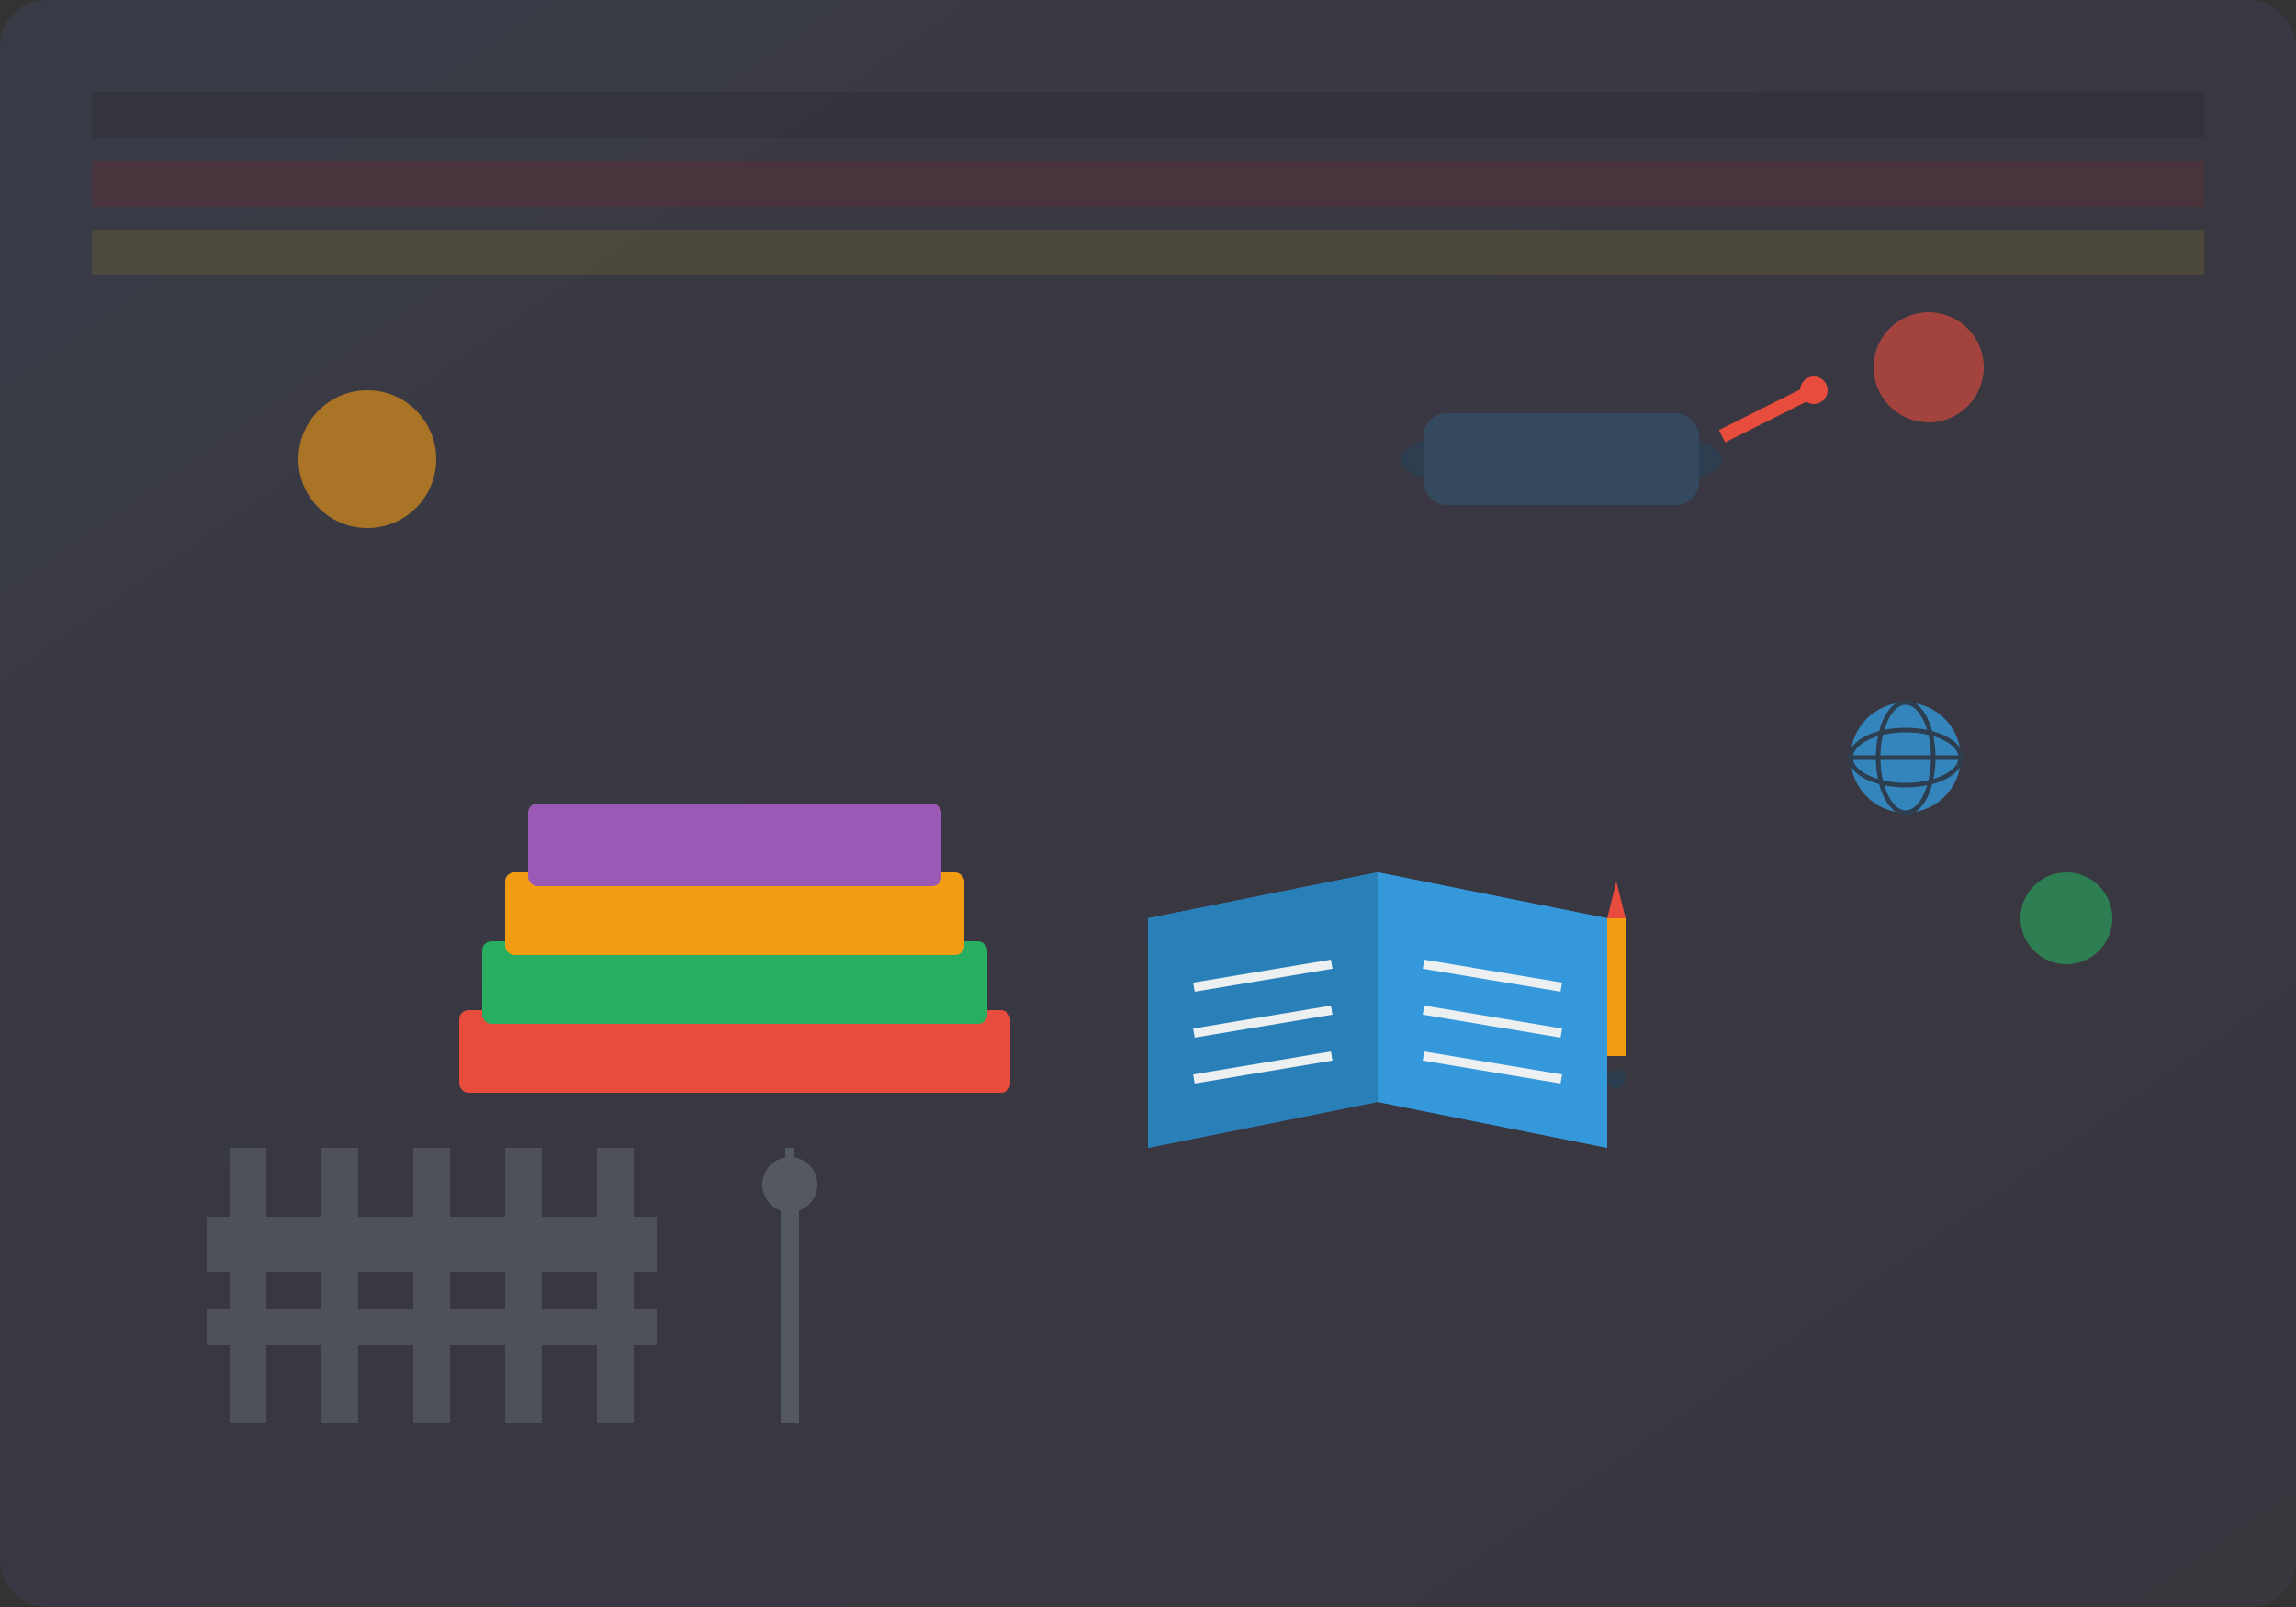<svg width="500" height="350" viewBox="0 0 500 350" fill="none" xmlns="http://www.w3.org/2000/svg">
  <rect x="0" y="0" width="500" height="350" fill="#333333" stroke="none"/>
  <!-- Background gradient -->
  <defs>
    <linearGradient id="bgGradient" x1="0%" y1="0%" x2="100%" y2="100%">
      <stop offset="0%" style="stop-color:#667eea;stop-opacity:0.1" />
      <stop offset="100%" style="stop-color:#764ba2;stop-opacity:0.1" />
    </linearGradient>
    <linearGradient id="bookGradient" x1="0%" y1="0%" x2="100%" y2="100%">
      <stop offset="0%" style="stop-color:#3498db;stop-opacity:1" />
      <stop offset="100%" style="stop-color:#2980b9;stop-opacity:1" />
    </linearGradient>
  </defs>
  
  <!-- Background -->
  <rect width="500" height="350" fill="url(#bgGradient)" rx="10"/>
  
  <!-- Germany flag colors as decorative elements -->
  <rect x="20" y="20" width="460" height="10" fill="#000000" opacity="0.1"/>
  <rect x="20" y="35" width="460" height="10" fill="#dd0000" opacity="0.1"/>
  <rect x="20" y="50" width="460" height="10" fill="#ffce00" opacity="0.1"/>
  
  <!-- Main illustration: Books and education -->
  <g transform="translate(100, 80)">
    <!-- Stack of books -->
    <rect x="0" y="140" width="120" height="18" fill="#e74c3c" rx="2"/>
    <rect x="5" y="125" width="110" height="18" fill="#27ae60" rx="2"/>
    <rect x="10" y="110" width="100" height="18" fill="#f39c12" rx="2"/>
    <rect x="15" y="95" width="90" height="18" fill="#9b59b6" rx="2"/>
    
    <!-- Open book -->
    <path d="M150 120 L150 170 L200 160 L250 170 L250 120 L200 110 Z" fill="url(#bookGradient)"/>
    <path d="M150 120 L200 110 L200 160 L150 170 Z" fill="#2980b9"/>
    <path d="M250 120 L200 110 L200 160 L250 170 Z" fill="#3498db"/>
    
    <!-- Book pages -->
    <line x1="160" y1="135" x2="190" y2="130" stroke="#ecf0f1" stroke-width="2"/>
    <line x1="160" y1="145" x2="190" y2="140" stroke="#ecf0f1" stroke-width="2"/>
    <line x1="160" y1="155" x2="190" y2="150" stroke="#ecf0f1" stroke-width="2"/>
    <line x1="210" y1="130" x2="240" y2="135" stroke="#ecf0f1" stroke-width="2"/>
    <line x1="210" y1="140" x2="240" y2="145" stroke="#ecf0f1" stroke-width="2"/>
    <line x1="210" y1="150" x2="240" y2="155" stroke="#ecf0f1" stroke-width="2"/>
  </g>
  
  <!-- Graduation cap -->
  <g transform="translate(300, 50)">
    <ellipse cx="40" cy="50" rx="35" ry="8" fill="#2c3e50"/>
    <rect x="10" y="40" width="60" height="20" fill="#34495e" rx="5"/>
    <line x1="75" y1="45" x2="95" y2="35" stroke="#e74c3c" stroke-width="3"/>
    <circle cx="95" cy="35" r="3" fill="#e74c3c"/>
  </g>
  
  <!-- German landmarks silhouette -->
  <g transform="translate(50, 250)" opacity="0.3">
    <!-- Brandenburg Gate simplified -->
    <rect x="0" y="0" width="8" height="60" fill="#7f8c8d"/>
    <rect x="20" y="0" width="8" height="60" fill="#7f8c8d"/>
    <rect x="40" y="0" width="8" height="60" fill="#7f8c8d"/>
    <rect x="60" y="0" width="8" height="60" fill="#7f8c8d"/>
    <rect x="80" y="0" width="8" height="60" fill="#7f8c8d"/>
    <rect x="-5" y="15" width="98" height="12" fill="#7f8c8d"/>
    <rect x="-5" y="35" width="98" height="8" fill="#7f8c8d"/>
    
    <!-- TV Tower -->
    <rect x="120" y="10" width="4" height="50" fill="#95a5a6"/>
    <circle cx="122" cy="8" r="6" fill="#95a5a6"/>
    <line x1="122" y1="2" x2="122" y2="0" stroke="#95a5a6" stroke-width="2"/>
  </g>
  
  <!-- Decorative elements -->
  <circle cx="80" cy="100" r="15" fill="#f39c12" opacity="0.6"/>
  <circle cx="420" cy="80" r="12" fill="#e74c3c" opacity="0.6"/>
  <circle cx="450" cy="200" r="10" fill="#27ae60" opacity="0.6"/>
  
  <!-- Educational icons -->
  <g transform="translate(350, 200)">
    <!-- Pencil -->
    <rect x="0" y="0" width="4" height="30" fill="#f39c12"/>
    <polygon points="0,0 4,0 2,-8" fill="#e74c3c"/>
    <circle cx="2" cy="35" r="2" fill="#2c3e50"/>
  </g>
  
  <g transform="translate(400, 150)">
    <!-- Globe -->
    <circle cx="15" cy="15" r="12" fill="#3498db" opacity="0.8"/>
    <ellipse cx="15" cy="15" rx="12" ry="6" fill="none" stroke="#2c3e50" stroke-width="1"/>
    <ellipse cx="15" cy="15" rx="6" ry="12" fill="none" stroke="#2c3e50" stroke-width="1"/>
    <line x1="3" y1="15" x2="27" y2="15" stroke="#2c3e50" stroke-width="1"/>
  </g>
</svg>
